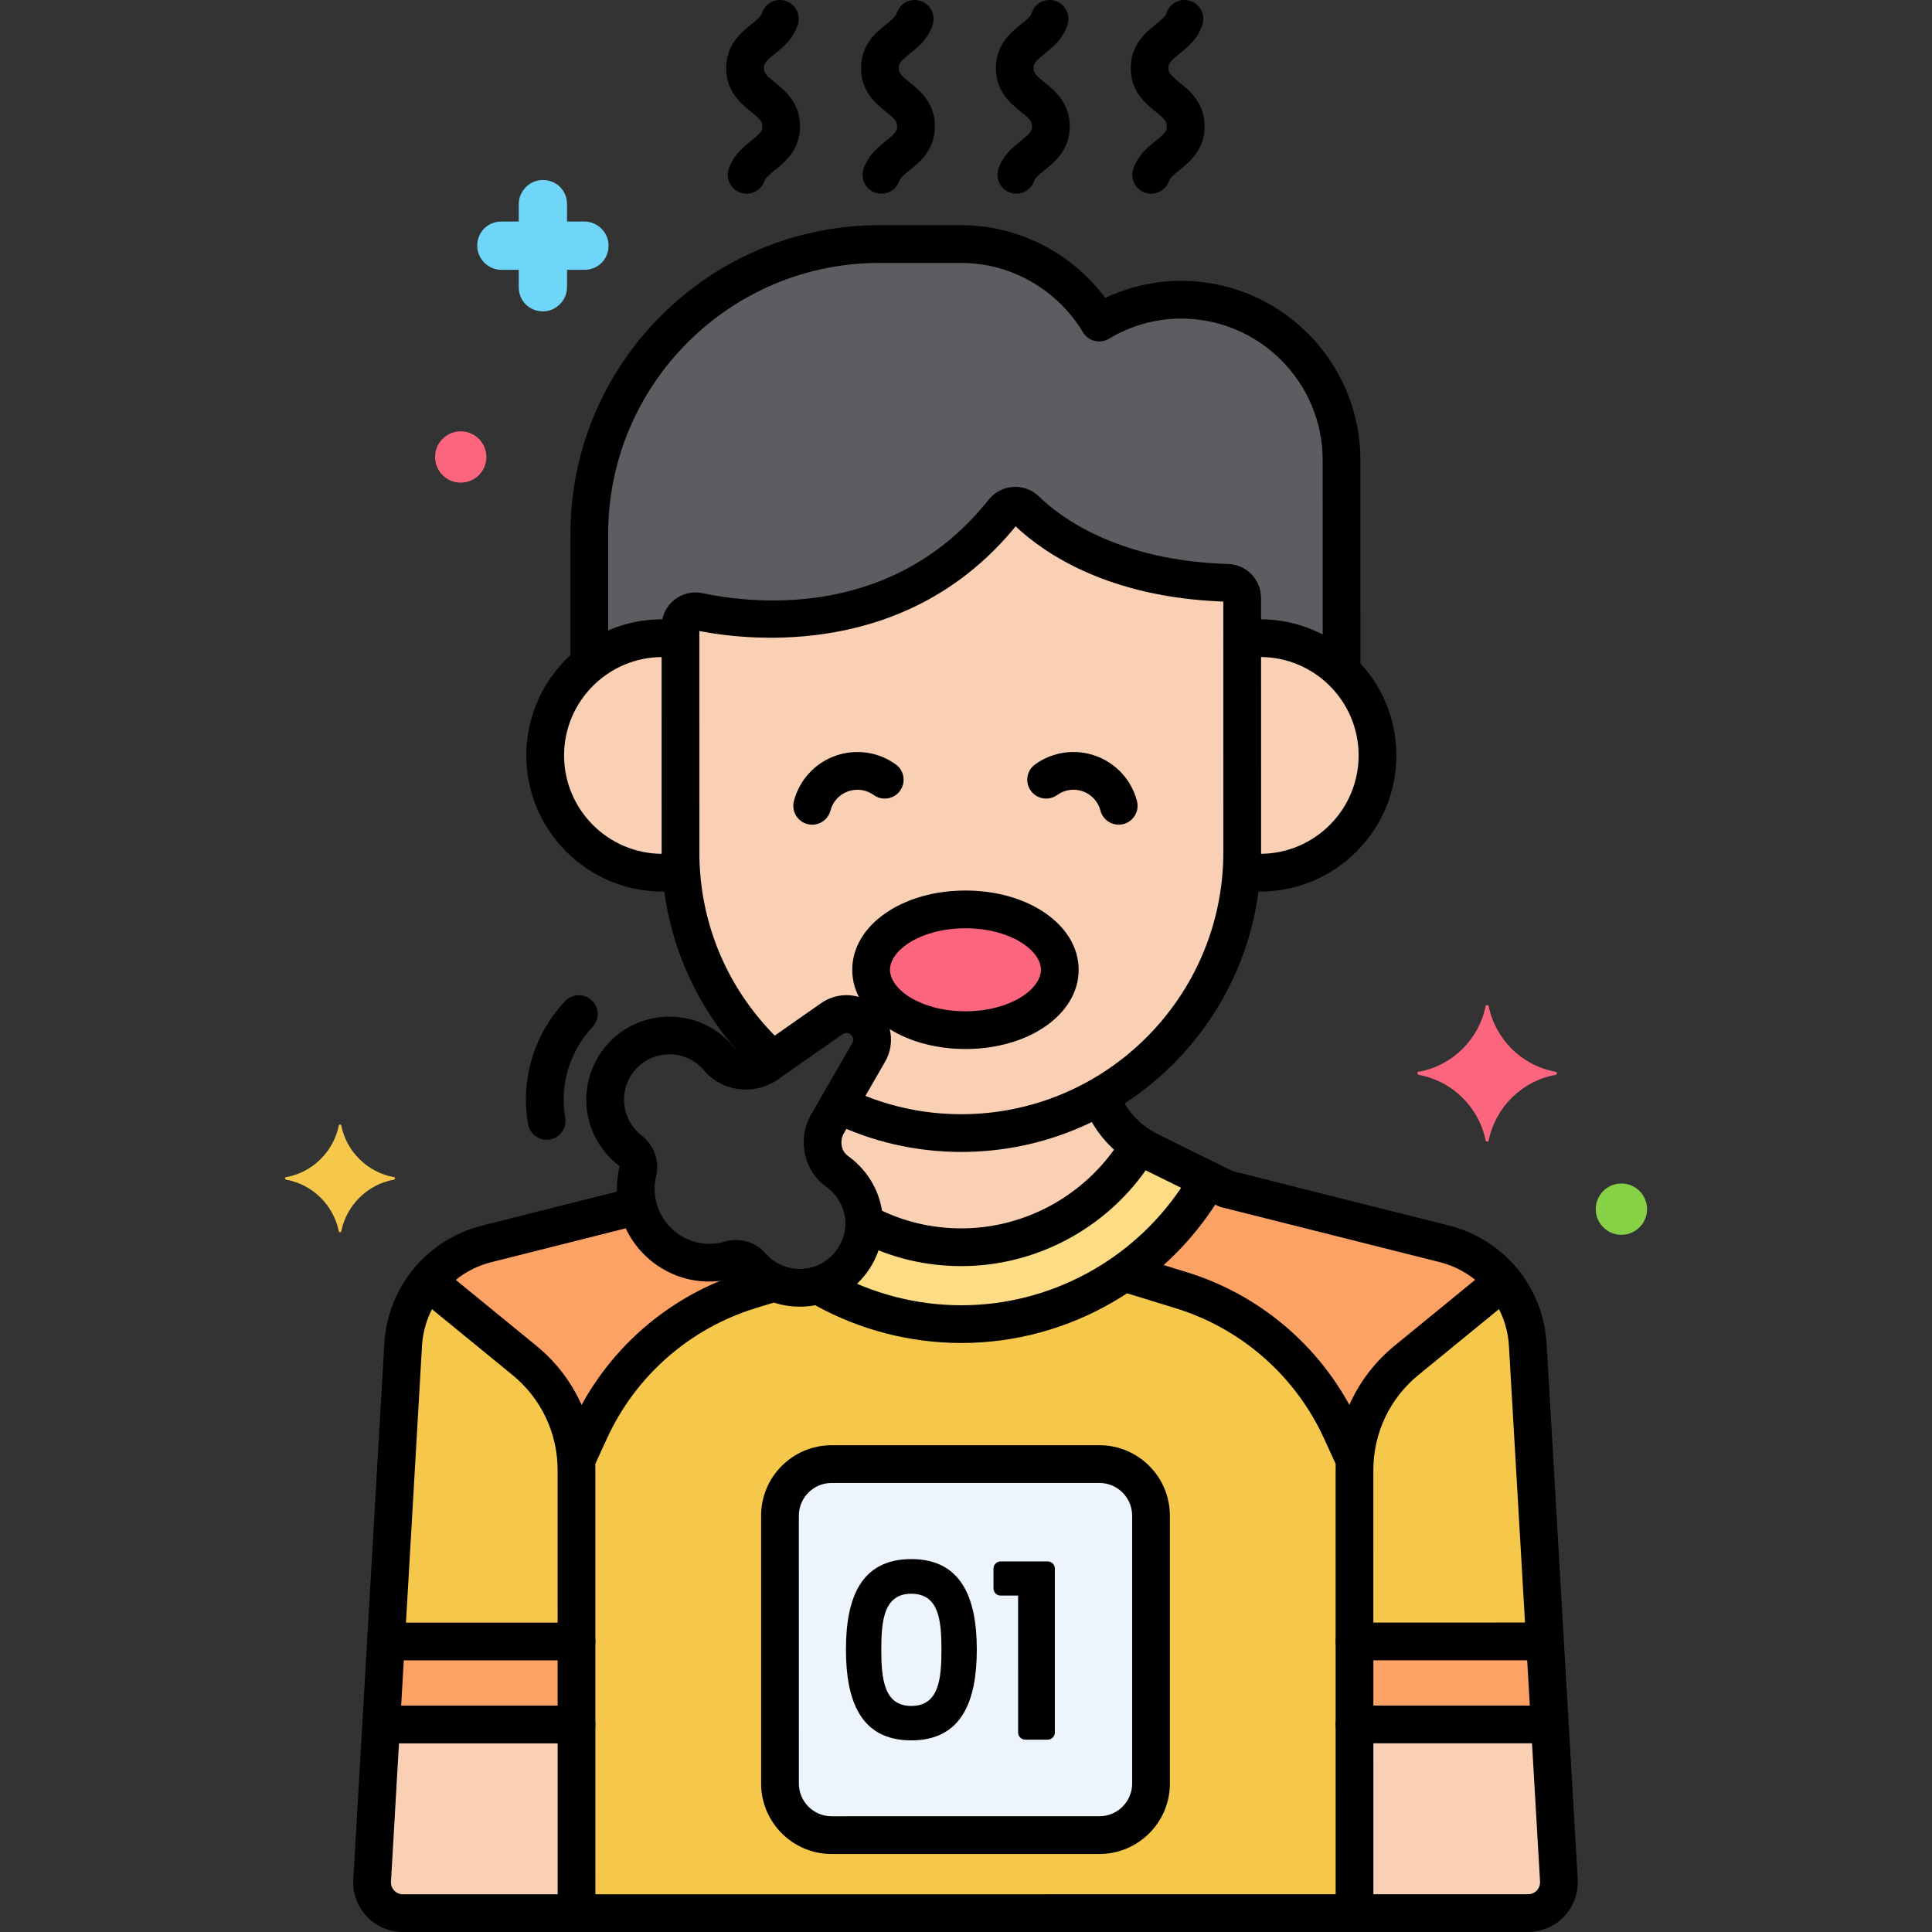 <?xml version="1.0" encoding="UTF-8"?> <!-- Generator: Adobe Illustrator 24.0.0, SVG Export Plug-In . SVG Version: 6.00 Build 0) --> <svg xmlns="http://www.w3.org/2000/svg" xmlns:xlink="http://www.w3.org/1999/xlink" x="0px" y="0px" viewBox="0 0 256 256" xml:space="preserve"><rect x="0" y="0" width="256" height="256" fill="#333333" stroke="none"/> <g id="Layer_1"> </g> <g id="Layer_2"> </g> <g id="Layer_3"> </g> <g id="Layer_4"> </g> <g id="Layer_5"> </g> <g id="Layer_6"> </g> <g id="Layer_7"> </g> <g id="Layer_8"> </g> <g id="Layer_9"> </g> <g id="Layer_10"> </g> <g id="Layer_11"> </g> <g id="Layer_12"> </g> <g id="Layer_13"> </g> <g id="Layer_14"> </g> <g id="Layer_15"> </g> <g id="Layer_16"> </g> <g id="Layer_17"> </g> <g id="Layer_18"> </g> <g id="Layer_19"> </g> <g id="Layer_20"> </g> <g id="Layer_21"> </g> <g id="Layer_22"> </g> <g id="Layer_23"> </g> <g id="Layer_24"> </g> <g id="Layer_25"> </g> <g id="Layer_26"> </g> <g id="Layer_27"> </g> <g id="Layer_28"> </g> <g id="Layer_29"> </g> <g id="Layer_30"> </g> <g id="Layer_31"> </g> <g id="Layer_32"> </g> <g id="Layer_33"> </g> <g id="Layer_34"> </g> <g id="Layer_35"> </g> <g id="Layer_36"> </g> <g id="Layer_37"> </g> <g id="Layer_38"> </g> <g id="Layer_39"> <g> <g> <g> <path fill="#F9D0B4" d="M164.598,79.77c0-0.195-0.002-0.388-0.006-0.582c-0.021-1.055-0.866-1.925-1.922-1.956 c-15.46-0.452-23.606-6.579-26.737-9.647c-0.855-0.838-2.234-0.749-2.979,0.188C119.363,84.866,99.311,82.456,92.57,81.045 c-1.225-0.256-2.401,0.667-2.402,1.919v0.025l0.002,29.936c0.001,10.878,4.732,20.704,12.237,27.524l7.805-5.464 c1.303-0.912,3.065-0.796,4.238,0.28l0.004,0.003c1.17,1.074,1.439,2.816,0.645,4.193l-3.981,6.906 c4.922,2.412,10.444,3.772,16.269,3.771h0c20.468-0.001,37.214-16.749,37.212-37.218L164.598,79.77z"></path> </g> </g> <g> <g> <ellipse fill="#FC657E" cx="127.927" cy="128.5" rx="12.5" ry="8"></ellipse> </g> </g> <g> <g> <path fill="#5B5D60" d="M177.761,60.97c-0.001-11.692-9.568-21.257-21.259-21.256c-3.966,0-7.673,1.121-10.859,3.032 c-3.722-6.211-10.502-10.404-18.231-10.403l-10.916,0.001c-21.127,0.001-38.412,17.289-38.411,38.416l0.001,17.212 c2.658-2.127,6.025-3.407,9.694-3.407c0.813,0,1.609,0.068,2.388,0.189l0-1.763v-0.025c0.001-1.252,1.176-2.175,2.402-1.919 c6.742,1.411,26.794,3.821,40.385-13.273c0.745-0.937,2.124-1.025,2.979-0.188c3.13,3.068,11.276,9.195,26.737,9.647 c1.055,0.031,1.9,0.901,1.922,1.956c0.004,0.194,0.006,0.387,0.006,0.582l0,4.978c0.779-0.121,1.575-0.189,2.388-0.189 c4.188,0,7.982,1.665,10.777,4.359L177.761,60.97z"></path> </g> </g> <g> <g> <path fill="#F9D0B4" d="M166.986,84.558c-0.813,0-1.609,0.069-2.388,0.19c0,3.96,0.002,22.286,0.002,28.173 c0,0.839-0.038,1.67-0.094,2.496c0.81,0.13,1.635,0.217,2.482,0.217c8.581-0.001,15.537-6.958,15.536-15.539 C182.524,91.513,175.567,84.557,166.986,84.558z"></path> </g> </g> <g> <g> <path fill="#F9D0B4" d="M90.17,112.926c0-3.855-0.001-20.507-0.002-28.173c-0.779-0.121-1.575-0.189-2.388-0.189 c-8.581,0.001-15.537,6.958-15.536,15.539c0.001,8.581,6.957,15.537,15.539,15.536c0.847,0,1.672-0.086,2.482-0.217v-0.001 C90.208,114.595,90.17,113.765,90.17,112.926z"></path> </g> </g> <g> <g> <path fill="#FCDD86" d="M152.245,152.501c-0.443-0.219-0.866-0.467-1.275-0.73c-4.768,8.068-13.55,13.494-23.581,13.495 c-4.655,0-9.034-1.179-12.875-3.237c0.02,1.776-0.526,3.563-1.659,5.109c-1.165,1.589-2.743,2.64-4.454,3.149 c5.574,3.282,12.065,5.168,18.99,5.167c14-0.001,26.227-7.705,32.687-19.091L152.245,152.501z"></path> </g> </g> <g> <g> <path fill="#F9D0B4" d="M145.816,145.208c-5.443,3.128-11.734,4.929-18.429,4.93h0c-5.825,0-11.339-1.372-16.261-3.785 l-1.599,2.773c-1.048,2.094-0.528,4.713,1.378,6.074c0.559,0.399,1.081,0.874,1.554,1.426c1.348,1.574,2.032,3.481,2.053,5.402 c3.841,2.058,8.221,3.237,12.875,3.237c10.031-0.001,18.813-5.427,23.581-13.495 C148.544,150.208,146.755,147.882,145.816,145.208z"></path> </g> </g> <g> <g> <path d="M152.324,149.669c-1.765-1.137-3.128-2.779-3.943-4.75c-0.528-1.277-1.991-1.883-3.266-1.355 c-1.276,0.528-1.883,1.99-1.355,3.266c1.206,2.916,3.231,5.352,5.855,7.043c0.419,0.27,0.889,0.399,1.353,0.399 c0.821,0,1.625-0.405,2.103-1.147C153.819,151.964,153.484,150.417,152.324,149.669z"></path> </g> </g> <g> <g> <path fill="#F5C84C" d="M202.441,178.234c-0.358-6.417-4.847-11.856-11.079-13.424l-28.902-7.272l-2.384-1.175 c-6.46,11.386-18.687,19.09-32.687,19.091c-6.925,0-13.415-1.885-18.99-5.167c-2.774,0.825-5.898,0.217-8.186-1.882 c-0.229-0.21-0.443-0.43-0.642-0.658c-0.698-0.799-1.776-1.136-2.794-0.837c-3.179,0.933-6.751,0.233-9.37-2.171 c-1.501-1.377-2.453-3.118-2.886-4.961l-20.023,5.041c-6.232,1.569-10.721,7.009-11.078,13.426l-4.11,70.952 c-0.13,2.34,1.733,4.31,4.077,4.309l149.098-0.01c2.344,0,4.207-1.969,4.076-4.31L202.441,178.234z"></path> </g> </g> <g> <g> <path fill="#EDF4FC" d="M152.514,200.834c0-3.76-3.077-6.835-6.836-6.835l-35.492,0.002c-3.76,0-6.835,3.076-6.835,6.836 l0.002,35.492c0,3.76,3.076,6.836,6.836,6.835l35.492-0.002c3.76,0,6.835-3.077,6.835-6.836L152.514,200.834z"></path> </g> </g> <g> <g> <polygon fill="#FCA265" points="204.721,217.495 179.478,217.496 179.479,228.496 205.359,228.495 "></polygon> </g> </g> <g> <g> <path fill="#F9D0B4" d="M205.359,228.495l-25.881,0.002l0.002,25l23.004-0.002c2.344,0,4.206-1.97,4.076-4.31L205.359,228.495z"></path> </g> </g> <g> <g> <path fill="#F5C84C" d="M202.441,178.234c-0.177-3.172-1.366-6.102-3.273-8.447l-12.804,10.472 c-4.359,3.565-6.888,8.899-6.887,14.531l0.001,22.706l25.243-0.002L202.441,178.234z"></path> </g> </g> <g> <g> <polygon fill="#FCA265" points="76.388,217.504 51.146,217.505 50.509,228.505 76.389,228.504 "></polygon> </g> </g> <g> <g> <path fill="#F9D0B4" d="M76.389,228.504l-25.881,0.002l-1.198,20.69c-0.13,2.34,1.733,4.31,4.077,4.309l23.004-0.002 L76.389,228.504z"></path> </g> </g> <g> <g> <path fill="#F5C84C" d="M76.387,194.797c0-5.632-2.529-10.966-6.889-14.53l-12.806-10.47c-1.907,2.345-3.095,5.276-3.272,8.447 l-2.274,39.261l25.243-0.002L76.387,194.797z"></path> </g> </g> <g> <g> <path fill="#FCA265" d="M100.214,168.404c-0.229-0.21-0.443-0.43-0.642-0.658c-0.698-0.799-1.776-1.136-2.794-0.837 c-3.179,0.933-6.751,0.233-9.37-2.171c-1.501-1.377-2.453-3.118-2.886-4.961l-20.023,5.041 c-3.152,0.794-5.855,2.579-7.806,4.979l12.806,10.47c4.03,3.295,6.491,8.102,6.841,13.258l1.824-3.981 c4.093-8.932,11.804-15.693,21.195-18.583l3.266-1.005C101.761,169.586,100.944,169.074,100.214,168.404z"></path> </g> </g> <g> <g> <path fill="#FCA265" d="M191.362,164.81l-28.902-7.272l-2.384-1.175c-2.763,4.869-6.586,9.057-11.146,12.265l7.572,2.329 c9.391,2.889,17.103,9.648,21.197,18.58l1.825,3.981c0.35-5.156,2.81-9.963,6.839-13.258l12.788-10.458 C197.201,167.401,194.514,165.603,191.362,164.81z"></path> </g> </g> <g> <g> <g> <g> <path d="M120.745,206.588c-6.716,0-8.653,5.228-8.652,11.98c0,6.729,1.9,12.04,8.654,12.04c6.753,0,8.684-5.308,8.684-12.041 C129.43,211.821,127.439,206.587,120.745,206.588z M120.746,226.047c-3.614,0-3.97-3.594-3.971-7.48 c0-3.857,0.358-7.388,3.97-7.388c3.636,0,4.002,3.456,4.002,7.388C124.747,222.482,124.408,226.047,120.746,226.047z"></path> </g> </g> </g> </g> <g> <g> <path d="M139.773,207.851c0-0.528-0.428-0.956-0.956-0.956l-6.22,0c-0.528,0-0.956,0.428-0.956,0.956l0,2.617 c0,0.528,0.428,0.956,0.956,0.956l2.308,0l0.001,18.134c0,0.528,0.428,0.956,0.956,0.956l2.956,0 c0.528,0,0.956-0.428,0.956-0.956L139.773,207.851z"></path> </g> </g> <g> <g> <path d="M162.466,155.627c-0.202-0.658-0.667-1.203-1.284-1.507l-7.83-3.861c-0.321-0.158-0.657-0.351-1.027-0.59 c-0.571-0.369-1.271-0.49-1.93-0.331c-0.662,0.156-1.231,0.576-1.577,1.161c-4.47,7.566-12.682,12.266-21.429,12.267 c-3.974,0-7.772-0.913-11.289-2.714c-1.23-0.629-2.735-0.143-3.365,1.086c-0.629,1.229-0.142,2.736,1.086,3.365 c4.231,2.166,8.795,3.264,13.569,3.263c9.7-0.001,18.849-4.809,24.419-12.693l4.696,2.315 c-6.491,9.662-17.418,15.564-29.115,15.565c-5.932,0-11.797-1.516-16.961-4.385c-1.206-0.671-2.73-0.237-3.4,0.971 c-0.67,1.207-0.235,2.729,0.971,3.399c5.906,3.281,12.611,5.016,19.391,5.015c14.379-0.001,27.737-7.802,34.861-20.357 C162.59,156.997,162.668,156.285,162.466,155.627z"></path> </g> </g> <g> <g> <path d="M209.057,249.04l-4.12-70.946c-0.421-7.551-5.631-13.863-12.965-15.709l-28.645-7.208l-2.146-1.057 c-1.238-0.611-2.737-0.101-3.347,1.137c-0.61,1.238-0.101,2.737,1.137,3.348l2.384,1.175c0.158,0.078,0.324,0.139,0.495,0.182 l28.902,7.272c5.2,1.309,8.895,5.785,9.193,11.145l4.12,70.945c0.024,0.439-0.129,0.856-0.431,1.176 c-0.302,0.319-0.71,0.495-1.149,0.495l-149.099,0.01c-0.439,0-0.848-0.176-1.149-0.495c-0.302-0.32-0.455-0.737-0.431-1.17 l4.109-70.957c0.297-5.354,3.992-9.831,9.193-11.141l19.256-4.848c1.339-0.337,2.151-1.696,1.814-3.035 c-0.338-1.338-1.696-2.151-3.035-1.814l-19.255,4.848c-7.334,1.847-12.543,8.161-12.964,15.706l-4.109,70.957 c-0.099,1.799,0.553,3.581,1.791,4.889c1.237,1.308,2.981,2.058,4.781,2.058l149.099-0.01c1.801,0,3.544-0.751,4.781-2.059 C208.505,252.627,209.157,250.845,209.057,249.04z"></path> </g> </g> <g> <g> <g> <g> <path d="M155.014,200.834c0-5.148-4.189-9.336-9.337-9.335l-35.491,0.002c-5.147,0-9.336,4.189-9.335,9.337l0.002,35.491 c0,5.148,4.189,9.336,9.337,9.335l35.491-0.002c5.147,0,9.336-4.189,9.335-9.337L155.014,200.834z M145.681,240.662 l-35.491,0.002c-2.391,0-4.336-1.945-4.336-4.336l-0.002-35.491c0-2.391,1.945-4.336,4.336-4.336l35.491-0.002 c2.391,0,4.336,1.945,4.336,4.336l0.002,35.491C150.016,238.716,148.071,240.662,145.681,240.662z"></path> </g> </g> </g> </g> <g> <g> <path d="M204.722,225.995l-22.743,0.002l0-6l21.831-0.002c1.381,0,2.5-1.119,2.5-2.5c0-1.381-1.119-2.5-2.5-2.5l-24.331,0.002 c-1.381,0-2.5,1.119-2.5,2.5l0.001,11c0,1.381,1.119,2.5,2.5,2.5l25.243-0.002c1.381,0,2.5-1.119,2.5-2.5 C207.222,227.114,206.102,225.995,204.722,225.995z"></path> </g> </g> <g> <g> <path d="M181.979,228.496c0-1.381-1.119-2.5-2.5-2.5s-2.5,1.119-2.5,2.5l0.002,23.833c0,1.381,1.119,2.5,2.5,2.5 s2.5-1.119,2.5-2.5L181.979,228.496z"></path> </g> </g> <g> <g> <path d="M200.475,168.718c-0.874-1.069-2.449-1.226-3.519-0.353l-12.176,9.958c-4.961,4.057-7.805,10.059-7.804,16.466 l0.001,22.707c0,1.381,1.119,2.5,2.5,2.5s2.5-1.119,2.5-2.5l-0.001-22.707c0-4.901,2.176-9.492,5.971-12.596l12.176-9.958 C201.191,171.362,201.35,169.787,200.475,168.718z"></path> </g> </g> <g> <g> <path d="M78.889,217.503c0-1.381-1.119-2.5-2.5-2.5l-24.164,0.002c-1.381,0-2.5,1.119-2.5,2.5c0,1.381,1.119,2.5,2.5,2.5 l21.664-0.001l0,6l-22.247,0.002c-1.381,0-2.5,1.119-2.5,2.5c0,1.381,1.119,2.5,2.5,2.5l24.747-0.002c1.381,0,2.5-1.119,2.5-2.5 L78.889,217.503z"></path> </g> </g> <g> <g> <path d="M78.89,228.503c0-1.381-1.119-2.5-2.5-2.5s-2.5,1.119-2.5,2.5l0.002,23.917c0,1.381,1.119,2.5,2.5,2.5 s2.5-1.119,2.5-2.5L78.89,228.503z"></path> </g> </g> <g> <g> <path d="M78.887,194.797c0-6.408-2.846-12.409-7.807-16.466l-12.239-10.006c-1.07-0.874-2.646-0.715-3.518,0.353 c-0.874,1.069-0.716,2.644,0.353,3.518l12.239,10.006c3.795,3.103,5.972,7.694,5.973,12.595l0.002,22.707 c0,1.381,1.119,2.5,2.5,2.5s2.5-1.119,2.5-2.5L78.887,194.797z"></path> </g> </g> <g> <g> <path d="M104.831,169.276c-0.406-1.32-1.804-2.061-3.125-1.655l-3.084,0.949c-10.06,3.097-18.346,10.361-22.731,19.931 l-1.52,3.317c-0.575,1.255-0.024,2.739,1.231,3.314c0.338,0.155,0.691,0.228,1.04,0.228c0.947,0,1.853-0.541,2.274-1.459 l1.52-3.318c3.792-8.275,10.957-14.557,19.657-17.235l3.084-0.949C104.496,171.994,105.237,170.595,104.831,169.276z"></path> </g> </g> <g> <g> <path d="M181.58,192.002l-1.608-3.508c-4.386-9.569-12.673-16.833-22.734-19.928l-6.859-2.11 c-1.318-0.403-2.719,0.334-3.125,1.654c-0.406,1.32,0.335,2.719,1.655,3.125l6.86,2.11c8.7,2.676,15.866,8.958,19.659,17.232 l1.608,3.508c0.42,0.917,1.326,1.459,2.275,1.459c0.348,0,0.702-0.073,1.039-0.228 C181.604,194.741,182.155,193.258,181.58,192.002z"></path> </g> </g> <g> <g> <path d="M167.097,79.77c0-0.212-0.002-0.422-0.006-0.63c-0.047-2.4-1.956-4.336-4.348-4.407 c-14.835-0.434-22.467-6.392-25.06-8.934c-0.91-0.892-2.153-1.365-3.432-1.281c-1.271,0.079-2.457,0.698-3.254,1.698 C118.5,81.935,100.317,80.112,93.082,78.599c-1.337-0.28-2.706,0.054-3.765,0.913c-1.047,0.851-1.648,2.108-1.649,3.478 l0.002,29.937c0.001,10.812,4.533,21.308,12.435,28.799c1.002,0.949,2.583,0.908,3.534-0.094 c0.95-1.002,0.907-2.585-0.095-3.535c-7.011-6.646-10.873-15.585-10.874-25.17l-0.002-29.311 c6.987,1.35,27.721,3.529,41.907-13.87c3.896,3.662,12.368,9.407,27.522,9.968v0.056l0.002,33.151 c0.001,19.142-15.571,34.716-34.713,34.717c-5.309,0-10.412-1.181-15.168-3.512c-1.241-0.607-2.737-0.095-3.346,1.145 c-0.607,1.24-0.094,2.737,1.145,3.345c5.447,2.669,11.291,4.022,17.369,4.022c21.898-0.001,39.714-17.819,39.712-39.718 L167.097,79.77z"></path> </g> </g> <g> <g> <path d="M180.261,60.969c-0.001-13.1-10.659-23.757-23.759-23.756c-3.463,0-6.891,0.778-10.042,2.265 c-4.467-5.996-11.567-9.637-19.048-9.636l-10.916,0.001c-22.56,0.002-40.912,18.356-40.91,40.917l0.001,16.494 c0,1.381,1.119,2.5,2.5,2.5c1.381,0,2.5-1.119,2.5-2.5l-0.001-16.494c-0.001-19.803,16.108-35.915,35.911-35.916l10.916-0.001 c6.525,0,12.69,3.521,16.087,9.189c0.341,0.569,0.894,0.979,1.537,1.14c0.643,0.159,1.323,0.059,1.892-0.281 c2.92-1.75,6.23-2.676,9.574-2.676c10.343-0.001,18.758,8.413,18.759,18.757l0.002,27.308c0,1.381,1.119,2.5,2.5,2.5 c1.381,0,2.5-1.119,2.5-2.5L180.261,60.969z"></path> </g> </g> <g> <g> <path d="M166.986,82.058c-0.544,0-1.102,0.027-1.657,0.08c-1.375,0.13-2.383,1.351-2.253,2.725 c0.131,1.375,1.356,2.389,2.726,2.252c0.399-0.038,0.798-0.057,1.185-0.057c7.188,0,13.037,5.848,13.038,13.037 s-5.848,13.038-13.036,13.039c-0.436,0-0.888-0.028-1.385-0.086c-1.373-0.165-2.613,0.822-2.774,2.192 c-0.16,1.371,0.821,2.613,2.193,2.774c0.691,0.081,1.335,0.12,1.967,0.12c9.945-0.001,18.037-8.093,18.036-18.039 S176.931,82.057,166.986,82.058z"></path> </g> </g> <g> <g> <path d="M91.702,115.307c-0.141-1.373-1.361-2.38-2.742-2.232c-0.418,0.042-0.803,0.063-1.178,0.063 c-7.189,0-13.038-5.848-13.039-13.037s5.848-13.038,13.037-13.039c0.393,0,0.779,0.019,1.163,0.055 c1.37,0.128,2.593-0.882,2.721-2.257c0.128-1.375-0.882-2.593-2.257-2.721c-10.682-0.994-19.666,7.481-19.665,17.962 c0.001,9.946,8.093,18.037,18.039,18.036c0.547,0,1.099-0.029,1.688-0.09C90.843,117.908,91.843,116.68,91.702,115.307z"></path> </g> </g> <g> <g> <path d="M150.655,106.148c-0.719-2.779-2.764-5.018-5.472-5.992c-2.709-0.973-5.713-0.548-8.034,1.136 c-1.117,0.811-1.365,2.375-0.554,3.492c0.812,1.118,2.375,1.366,3.492,0.555c0.981-0.713,2.254-0.891,3.405-0.478 c1.15,0.413,2.018,1.362,2.321,2.538c0.292,1.127,1.307,1.875,2.419,1.875c0.207,0,0.418-0.026,0.627-0.08 C150.196,108.849,151,107.485,150.655,106.148z"></path> </g> </g> <g> <g> <path d="M118.701,101.294c-2.321-1.683-5.327-2.109-8.034-1.135c-2.709,0.975-4.754,3.215-5.47,5.993 c-0.345,1.338,0.46,2.701,1.797,3.045c0.209,0.054,0.419,0.08,0.626,0.08c1.112,0,2.128-0.749,2.419-1.876 c0.303-1.175,1.171-2.124,2.32-2.537c1.152-0.415,2.424-0.235,3.407,0.478c1.118,0.81,2.68,0.562,3.491-0.556 C120.068,103.667,119.82,102.104,118.701,101.294z"></path> </g> </g> <g> <g> <g> <g> <path d="M127.926,118c-8.411,0-15,4.613-14.999,10.501c0,5.888,6.59,10.5,15.001,10.499c8.411-0.001,15-4.613,14.999-10.501 C142.926,122.611,136.337,117.999,127.926,118z M127.927,134c-5.894,0-10-2.898-10-5.499c0-2.602,4.106-5.5,10-5.501 c5.894,0,10,2.898,10,5.499C137.927,131.101,133.821,134,127.927,134z"></path> </g> </g> </g> </g> <g> <g> <g> <g> <path d="M117.266,140.709c1.382-2.398,0.931-5.377-1.094-7.258c-0.01-0.01-0.021-0.02-0.031-0.029 c-2.052-1.882-5.079-2.082-7.361-0.484l-8.713,6.099c-0.999,0.581-2.247,0.416-2.922-0.391 c-0.65-0.778-1.413-1.469-2.266-2.051c-4.054-2.773-9.689-2.44-13.395,0.794c-2.374,2.071-3.758,5.053-3.796,8.18 c-0.039,3.13,1.261,6.138,3.566,8.253c0.224,0.206,0.455,0.4,0.69,0.583c0.109,0.084,0.15,0.186,0.123,0.303 c-1.017,4.324,0.381,8.874,3.65,11.873c3.196,2.932,7.592,3.951,11.765,2.727c0.092-0.028,0.179,0.048,0.206,0.082 c0.26,0.297,0.538,0.583,0.836,0.857c2.039,1.871,4.706,2.898,7.45,2.897c0.356,0,0.716-0.018,1.074-0.053 c3.11-0.305,5.962-1.937,7.823-4.476c3.026-4.129,2.816-9.727-0.513-13.615c-0.596-0.696-1.27-1.313-2-1.834 c-0.849-0.606-1.11-1.828-0.621-2.865L117.266,140.709z M109.454,157.236c0.402,0.287,0.774,0.629,1.107,1.016 c1.839,2.148,1.951,5.125,0.277,7.407c-1.036,1.414-2.555,2.286-4.279,2.455c-1.695,0.168-3.397-0.399-4.653-1.552 c-0.16-0.147-0.31-0.3-0.45-0.462c-1.012-1.158-2.464-1.798-3.945-1.798c-0.48,0-0.964,0.068-1.437,0.206 c-2.476,0.728-5.083,0.123-6.976-1.613c-1.939-1.779-2.767-4.478-2.164-7.043c0.479-2.037-0.258-4.105-1.925-5.399 c-0.129-0.1-0.253-0.205-0.375-0.316c-1.259-1.155-1.968-2.797-1.947-4.507c0.021-1.732,0.761-3.321,2.084-4.475 c2.018-1.76,5.082-1.941,7.286-0.434c0.474,0.324,0.895,0.704,1.252,1.131c2.267,2.71,6.319,3.318,9.426,1.414 c0.043-0.026,0.085-0.054,0.127-0.083l8.785-6.151c0.34-0.239,0.793-0.213,1.104,0.063c0.005,0.004,0.01,0.009,0.015,0.014 c0.305,0.28,0.376,0.743,0.169,1.102l-5.572,9.666c-0.024,0.042-0.047,0.085-0.069,0.129 C105.676,151.234,106.604,155.201,109.454,157.236z"></path> </g> </g> </g> </g> <g> <g> <path d="M78.408,132.553c-1.006-0.946-2.587-0.9-3.534,0.107c-3.285,3.49-5.126,8.039-5.186,12.81 c-0.015,1.165,0.079,2.336,0.279,3.483c0.21,1.216,1.267,2.074,2.46,2.074c0.142,0,0.285-0.012,0.43-0.037 c1.36-0.236,2.272-1.53,2.036-2.89c-0.147-0.845-0.215-1.709-0.204-2.567c0.044-3.515,1.403-6.87,3.826-9.446 C79.46,135.081,79.412,133.499,78.408,132.553z"></path> </g> </g> <g> <g> <path d="M102.685,10.935c-1.242-1.001-1.461-1.286-1.461-1.909c0-0.621,0.219-0.906,1.46-1.906 c1.085-0.874,2.435-1.961,3.036-3.868c0.415-1.317-0.317-2.721-1.634-3.135c-1.315-0.417-2.722,0.316-3.136,1.633 c-0.146,0.463-0.728,0.933-1.402,1.476c-1.323,1.066-3.324,2.677-3.324,5.8c0,3.124,2,4.735,3.324,5.802 c1.242,1.001,1.461,1.286,1.461,1.909s-0.219,0.908-1.461,1.909c-1.048,0.844-2.351,1.895-2.979,3.701 c-0.453,1.304,0.237,2.729,1.541,3.182c0.271,0.095,0.548,0.139,0.82,0.139c1.035,0,2.003-0.648,2.361-1.68 c0.157-0.453,0.73-0.915,1.394-1.45c1.323-1.066,3.323-2.678,3.323-5.802C106.009,13.613,104.009,12.002,102.685,10.935z"></path> </g> </g> <g> <g> <path d="M120.553,10.934c-1.242-1.001-1.461-1.286-1.461-1.909c0-0.621,0.219-0.905,1.46-1.905 c1.085-0.874,2.434-1.96,3.035-3.866c0.416-1.316-0.316-2.721-1.632-3.136c-1.317-0.416-2.722,0.316-3.136,1.632 c-0.146,0.464-0.729,0.933-1.403,1.476c-1.323,1.066-3.324,2.677-3.324,5.8c0,3.124,2,4.736,3.325,5.802 c1.242,1.001,1.461,1.286,1.461,1.909s-0.219,0.908-1.461,1.909c-1.048,0.844-2.352,1.895-2.98,3.7 c-0.453,1.304,0.236,2.729,1.54,3.183c0.271,0.094,0.549,0.139,0.821,0.139c1.034,0,2.002-0.647,2.361-1.679 c0.157-0.453,0.73-0.915,1.394-1.45c1.323-1.066,3.324-2.678,3.324-5.802C123.878,13.612,121.878,12,120.553,10.934z"></path> </g> </g> <g> <g> <path d="M138.422,10.932c-1.242-1.001-1.461-1.286-1.461-1.909c0-0.621,0.219-0.906,1.461-1.906 c1.084-0.874,2.434-1.961,3.035-3.867c0.416-1.317-0.316-2.721-1.632-3.136c-1.317-0.417-2.721,0.316-3.136,1.633 c-0.146,0.464-0.729,0.933-1.403,1.476c-1.324,1.066-3.325,2.677-3.325,5.801c0,3.124,2,4.736,3.325,5.802 c1.242,1.001,1.461,1.286,1.461,1.909c0,0.622-0.219,0.908-1.461,1.909c-1.048,0.844-2.351,1.895-2.979,3.701 c-0.453,1.304,0.237,2.729,1.541,3.182c0.271,0.095,0.548,0.139,0.82,0.139c1.035,0,2.003-0.648,2.361-1.68 c0.157-0.453,0.73-0.915,1.394-1.45c1.323-1.066,3.323-2.678,3.323-5.802C141.746,13.61,139.746,11.999,138.422,10.932z"></path> </g> </g> <g> <g> <path d="M156.29,10.931c-1.242-1.001-1.461-1.286-1.461-1.909c0-0.621,0.219-0.905,1.461-1.906 c1.084-0.873,2.433-1.96,3.035-3.865c0.416-1.317-0.315-2.721-1.631-3.137c-1.319-0.416-2.721,0.314-3.137,1.631 c-0.146,0.464-0.729,0.933-1.403,1.476c-1.324,1.066-3.325,2.677-3.325,5.801c0,3.124,2,4.736,3.325,5.802 c1.242,1.001,1.461,1.286,1.461,1.909c0,0.622-0.219,0.908-1.461,1.909c-1.048,0.844-2.351,1.895-2.979,3.701 c-0.453,1.304,0.237,2.729,1.54,3.182c0.272,0.095,0.549,0.139,0.821,0.139c1.035,0,2.003-0.648,2.361-1.68 c0.157-0.453,0.73-0.915,1.393-1.449c1.324-1.067,3.324-2.678,3.324-5.802C159.614,13.609,157.614,11.997,156.29,10.931z"></path> </g> </g> <g> <g> <path fill="#FC657E" d="M206.155,142.02c-4.5-0.8-8-4.299-8.901-8.699c0-0.2-0.4-0.2-0.4,0c-0.9,4.4-4.399,7.9-8.899,8.701 c-0.2,0-0.2,0.3,0,0.4c4.5,0.8,8,4.299,8.901,8.699c0,0.2,0.4,0.2,0.4,0c0.9-4.4,4.4-7.9,8.899-8.701 C206.355,142.32,206.355,142.02,206.155,142.02z"></path> </g> </g> <g> <g> <path fill="#F5C84C" d="M52.233,155.985c-3.549-0.631-6.31-3.391-7.02-6.861c0-0.158-0.315-0.158-0.315,0 c-0.71,3.47-3.47,6.231-7.019,6.862c-0.158,0-0.158,0.237,0,0.315c3.549,0.631,6.31,3.391,7.02,6.861 c0,0.158,0.315,0.158,0.315,0c0.71-3.47,3.47-6.231,7.019-6.862C52.39,156.222,52.39,155.985,52.233,155.985z"></path> </g> </g> <g> <g> <path fill="#70D6F9" d="M77.435,29.354l-2.3,0l0-2.3c0-1.8-1.4-3.2-3.2-3.2c-1.8,0-3.2,1.5-3.2,3.2l0,2.3l-2.3,0 c-1.8,0-3.2,1.4-3.2,3.2s1.5,3.2,3.2,3.2l2.3,0l0,2.3c0,1.8,1.4,3.2,3.2,3.2c1.8,0,3.2-1.5,3.2-3.2l0-2.3l2.3,0 c1.8,0,3.2-1.4,3.2-3.2S79.135,29.353,77.435,29.354z"></path> </g> </g> <g> <g> <path fill="#FC657E" d="M61.049,57.155c-1.878,0-3.4,1.522-3.4,3.4s1.522,3.4,3.4,3.4c1.878,0,3.4-1.522,3.4-3.4 S62.927,57.155,61.049,57.155z"></path> </g> </g> <g> <g> <path fill="#87D147" d="M214.843,156.819c-1.878,0-3.4,1.522-3.4,3.4c0,1.878,1.522,3.4,3.4,3.4c1.878,0,3.4-1.522,3.4-3.4 C218.243,158.341,216.721,156.819,214.843,156.819z"></path> </g> </g> </g> </g> <g id="Layer_40"> </g> <g id="Layer_41"> </g> <g id="Layer_42"> </g> <g id="Layer_43"> </g> <g id="Layer_44"> </g> <g id="Layer_45"> </g> <g id="Layer_46"> </g> <g id="Layer_47"> </g> <g id="Layer_48"> </g> <g id="Layer_49"> </g> <g id="Layer_50"> </g> <g id="Layer_51"> </g> <g id="Layer_52"> </g> <g id="Layer_53"> </g> <g id="Layer_54"> </g> <g id="Layer_55"> </g> <g id="Layer_56"> </g> <g id="Layer_57"> </g> <g id="Layer_58"> </g> <g id="Layer_59"> </g> <g id="Layer_60"> </g> <g id="Layer_61"> </g> <g id="Layer_62"> </g> <g id="Layer_63"> </g> <g id="Layer_64"> </g> <g id="Layer_65"> </g> <g id="Layer_66"> </g> <g id="Layer_67"> </g> <g id="Layer_68"> </g> <g id="Layer_69"> </g> <g id="Layer_70"> </g> <g id="Layer_71"> </g> <g id="Layer_72"> </g> <g id="Layer_73"> </g> <g id="Layer_74"> </g> <g id="Layer_75"> </g> </svg> 